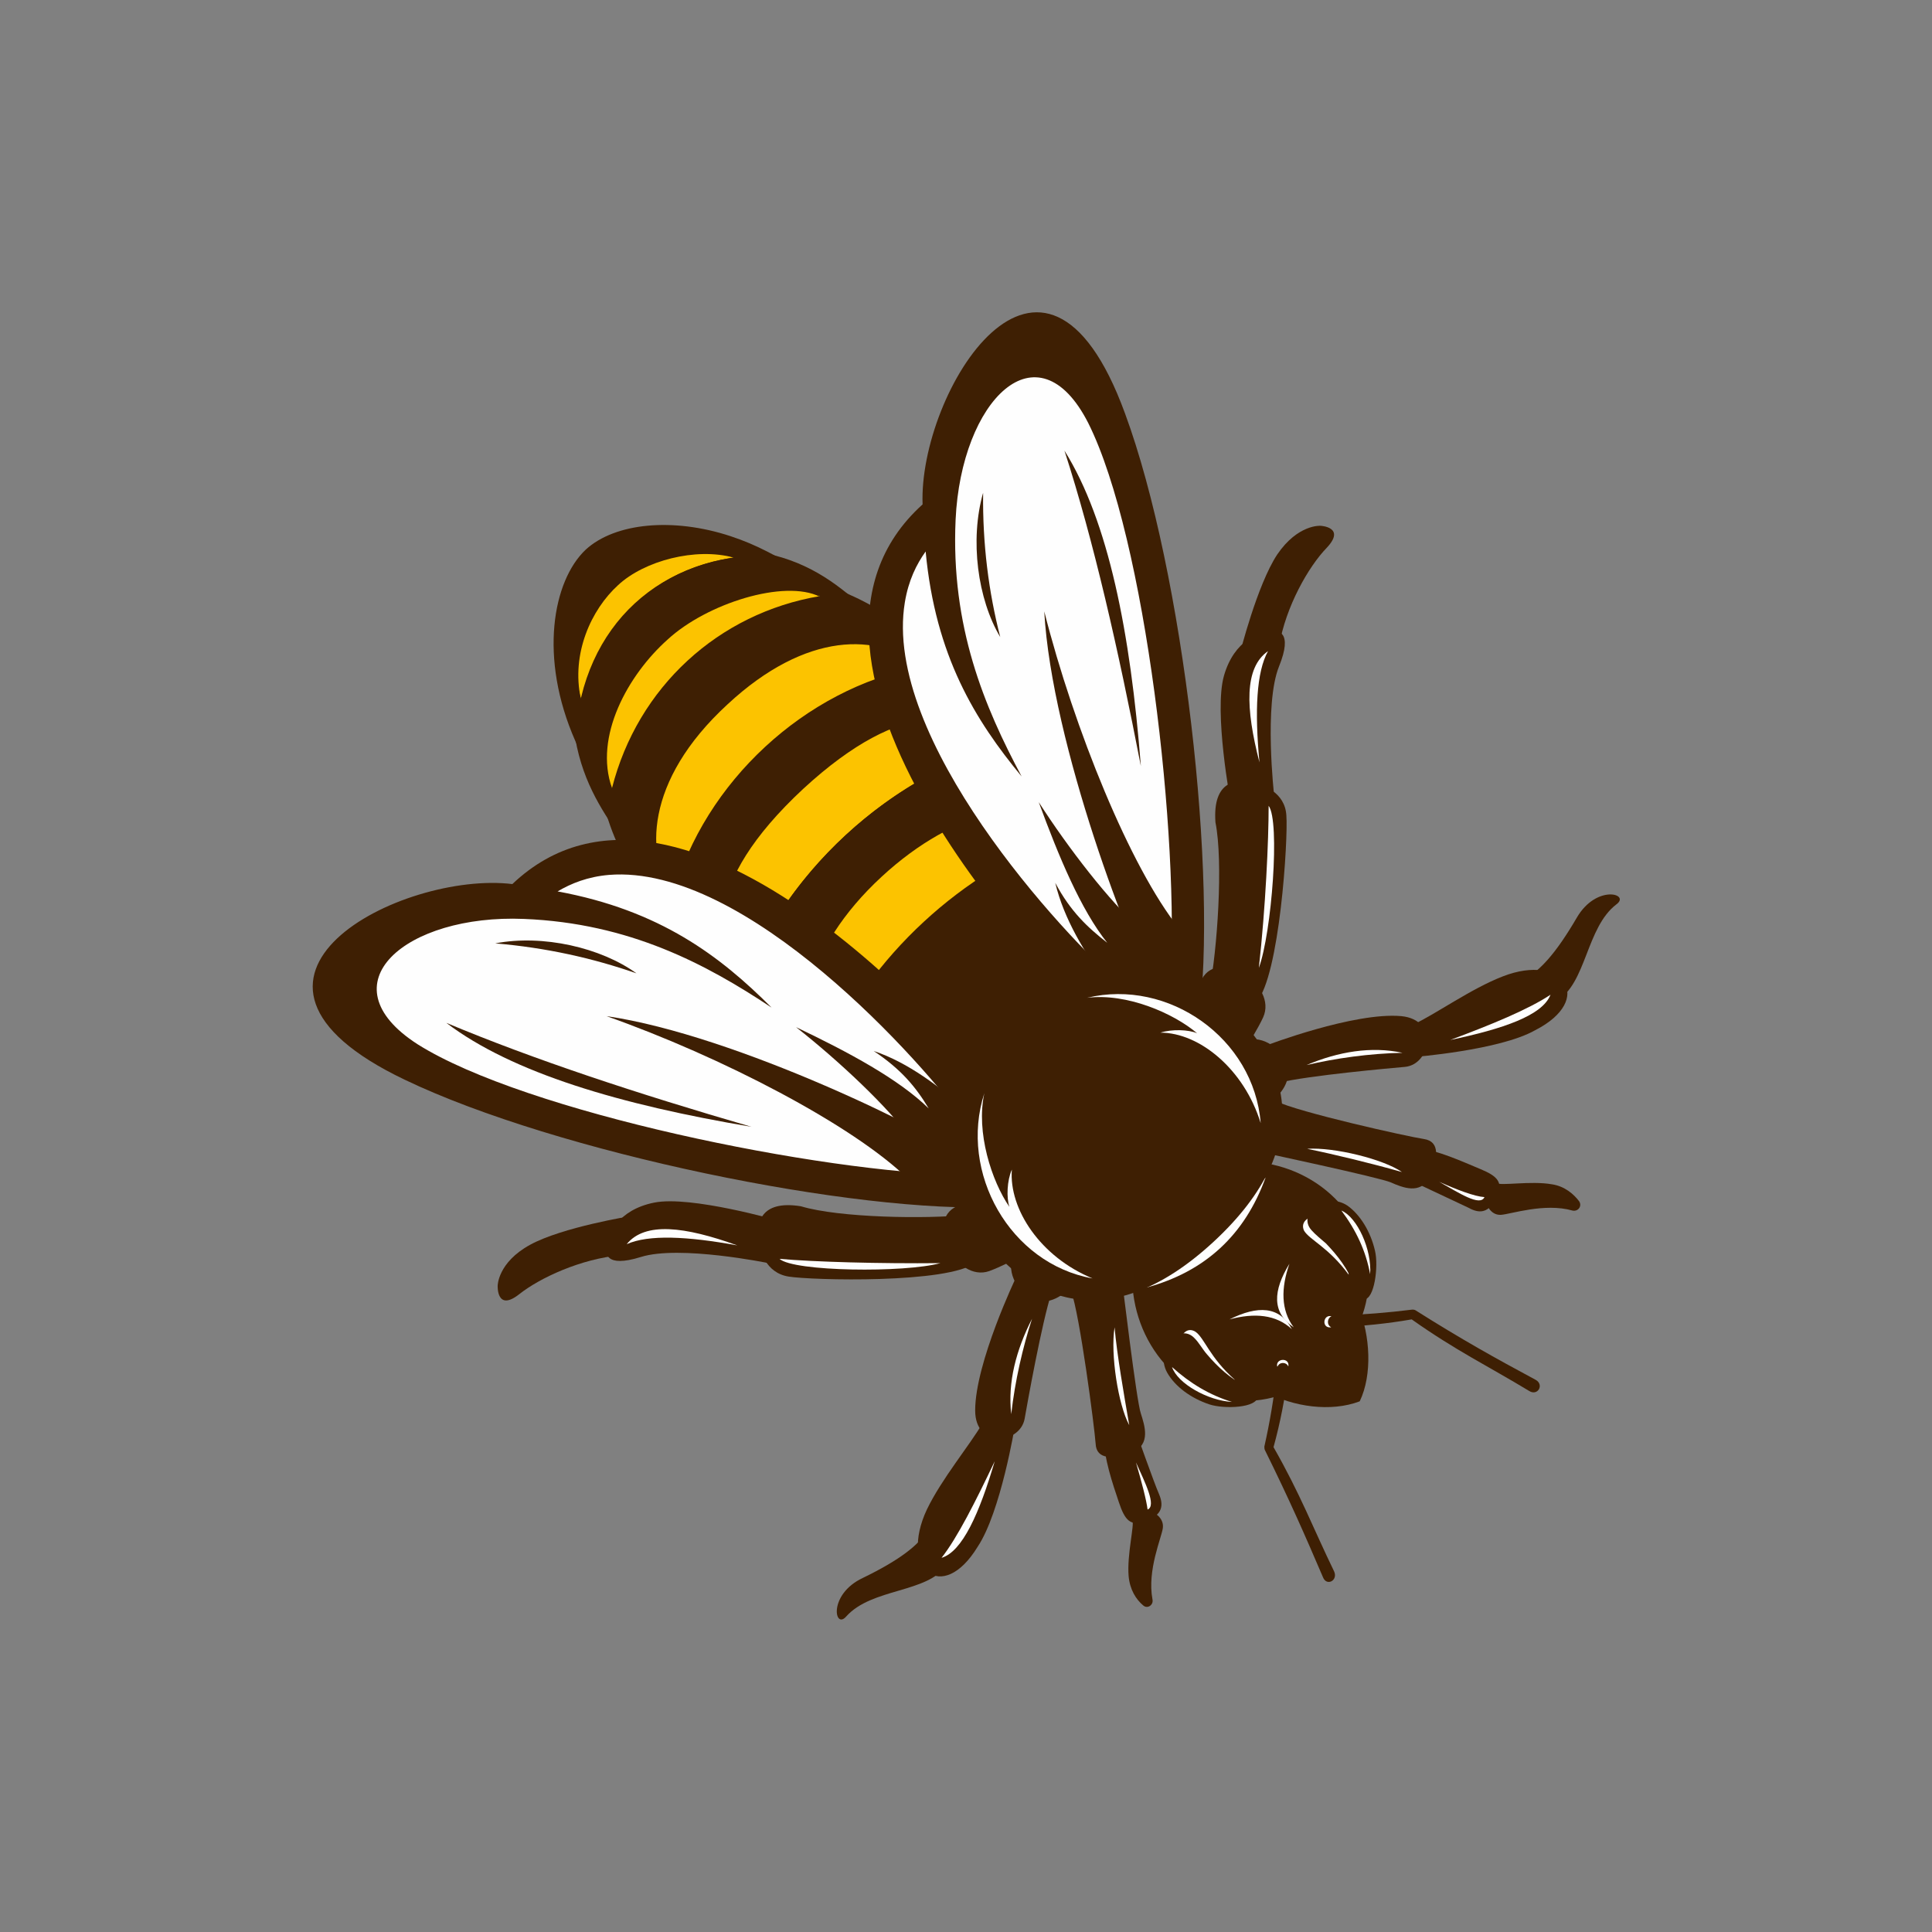 <?xml version="1.0" encoding="UTF-8"?>
<!DOCTYPE svg PUBLIC "-//W3C//DTD SVG 1.1//EN" "http://www.w3.org/Graphics/SVG/1.1/DTD/svg11.dtd">
<svg version="1.1" xmlns="http://www.w3.org/2000/svg" xmlns:xlink="http://www.w3.org/1999/xlink" x="0" y="0" width="316" height="316" viewBox="0, 0, 316, 316">
  <rect x="0" y="0" width="316" height="316" fill="#808080" stroke="none"/>
  <g id="Ebene_1_1_">
    <path d="M114.3,154.7 C113,153 111.9,151.3 110.9,149.6 C112.8,140.3 118,130.9 126.2,123.3 C134.4,115.8 144.1,111.4 153.4,110.2 C155,111.4 156.6,112.7 158.2,114.1 C161.1,116.8 163.9,119.9 166.1,123.1 C157.3,124.9 147.7,130 139.3,137.8 C130.9,145.6 125.1,154.8 122.5,163.5 C119.6,161.1 116.8,158 114.3,154.7" fill="#FCC300"/>
    <path d="M153.8,108.6 C155.4,109.8 157,110.9 159.2,112.9 C164.5,117.8 167.1,121.7 168.7,124.1 L166.4,124.6 C148.1,128.4 129.4,145.7 123.9,163.9 L123.2,166.2 L121.4,164.7 C118.5,162.2 115.5,159 113,155.7 L113,155.7 C111.4,153.5 110.3,151.8 109.2,149.9 C113.7,128.6 132,111.3 153.8,108.6 M153,111.9 C134.1,114.4 116.8,130.3 112.6,149.3 C113.5,150.8 114.5,152.3 115.6,153.8 C117.5,156.3 119.6,158.7 121.8,160.7 C128.1,143.1 145.7,126.9 163.5,122.1 C161.7,119.8 159.5,117.4 157.2,115.3 C155.8,114.1 154.4,112.9 153,111.9" fill="#3E1F03"/>
    <path d="M121.8,160.7 C119.2,160.2 111.9,151.3 111,149.6 C112.9,140.3 118.1,130.9 126.3,123.3 C134.5,115.8 144.2,111.4 153.5,110.2 C155.1,111.4 162.8,119.7 163.5,122.1 C158.2,116.3 147.9,113.8 131.4,129 C114.4,144.8 116.8,155.4 121.8,160.7" fill="#3E1F03"/>
    <path d="M122.5,163.5 C125.1,154.8 130.9,145.6 139.3,137.8 C147.7,130 157.3,125 166.1,123.1 C167.7,124.6 169.2,126.1 170.6,127.7 C173.2,130.8 175.2,134.2 176.3,137.7 C168.3,140 159.8,144.8 152.2,151.9 C144.6,159 139.1,167.1 136.1,175 C132.7,173.6 129.5,171.3 126.7,168.4 C125.2,166.9 123.8,165.3 122.5,163.5" fill="#FCC300"/>
    <path d="M166.6,121.4 C168.4,123 170,124.5 171.8,126.7 C176.4,132.2 177.5,136.5 178.2,138.8 C169.4,141.4 161.5,145.3 153.2,153.1 C144.9,160.8 140.1,168.6 136.9,177.1 C134.7,176.2 130.5,174.7 125.5,169.6 C123.3,167.4 121.9,165.5 120.7,163.9 C126.9,143.4 146.2,125.7 166.6,121.4 M165.7,124.8 C147.9,128.9 129.8,145.5 124.2,163.2 C127.1,167 130.8,170.7 135.2,172.9 C141.9,156.8 157.8,142.1 174.3,136.7 C172.5,132.1 169.3,128.2 165.7,124.8" fill="#3E1F03"/>
    <path d="M122.5,163.5 C125.1,154.8 130.9,145.6 139.3,137.8 C147.7,130 157.3,125 166.1,123.1 C167.7,124.6 174.3,133.4 174.2,136.7 C170,129.4 156.3,132.2 144.2,143.4 C131.4,155.2 129,168.6 135.2,172.9 C132.1,173.2 123.8,165.3 122.5,163.5" fill="#3E1F03"/>
    <path d="M95.6,120.6 C94.5,118.1 93.7,115.6 93.1,113.2 C90.8,103.4 92.8,94.8 96.9,91 C101,87.2 109.8,86.1 119.1,89.1 C121.5,89.9 123.8,90.9 126.2,92.2 C118,92.1 110.5,94.5 104.9,99.7 C99.2,105.1 96.2,112.4 95.6,120.6" fill="#FCC300"/>
    <path d="M95.8,89.9 C100.6,85.5 110.1,84.6 119.5,87.7 C124,89.2 126.7,90.8 132.3,94 C125.2,93.9 114.7,92.9 105.8,101 C97,109.1 97.1,119.7 96.6,126.9 L94.1,121.2 C88.1,107.6 90.4,95 95.8,89.9 M120,91.2 C111.2,87.9 102.1,88.5 98,92.3 C94.6,95.4 92.3,103 94.7,113 C94.8,113.5 94.9,113.9 95.1,114.4 C96.6,108.2 99.6,102.9 103.9,98.8 C108.2,94.7 113.7,92.1 120,91.2" fill="#3E1F03"/>
    <path d="M95,114.3 C91.3,106.7 93.1,94.6 96.9,91.1 C100.7,87.6 113.4,86.3 120,91.2 C113.8,89.5 105.4,91.7 101.1,95.7 C96.7,99.7 93.4,106.9 95,114.3" fill="#3E1F03"/>
    <path d="M136,175 C139,167.1 144.5,159 152.1,151.9 C159.7,144.8 168.2,140 176.3,137.7 C177.4,139.6 178.2,141.6 178.8,143.6 C181.1,152 178.5,160.9 168.6,170 C158.6,179.2 149.5,181 141.6,178 C139.7,177.3 137.8,176.3 136,175" fill="#3E1F03"/>
    <path d="M103.9,140.4 C102.6,138.1 101.5,135.7 100.8,133.2 C102.3,124.2 106.5,115.7 113.5,109.3 C120.5,102.9 129.1,99.3 138.2,98.6 C140.5,99.6 142.8,100.9 144.9,102.4 C148,104.5 150.9,107.2 153.5,110.3 C144.1,111.4 134.4,115.8 126.3,123.4 C118.2,130.9 113,140.3 111,149.7 C108.1,146.7 105.7,143.6 103.9,140.4" fill="#FCC300"/>
    <path d="M138,97 L138.4,97 L138.8,97.2 C148.3,101.3 153.8,108.2 156.6,111.5 L153.7,111.8 C134.4,114.1 116.6,130.4 112.5,149.9 L111.9,152.7 C108.8,149.6 102.3,143.6 99.2,133.2 C102.7,112.1 119,98.5 138,97 M137.8,100.2 C119.8,101.7 105.4,114.9 102.3,133.1 C103,135.3 103.9,137.5 105.2,139.6 L105.2,139.6 C106.5,141.9 108.1,144.2 110.1,146.4 C115.2,127.9 131.7,112.7 150.3,109.1 C146.4,105.1 142,102.1 137.8,100.2" fill="#3E1F03"/>
    <path d="M110.1,146.4 C107.5,145 101.5,135.7 100.8,133.2 C102.3,124.2 106.5,115.7 113.5,109.3 C120.5,102.9 129.1,99.3 138.2,98.6 C140.5,99.6 149.2,106.3 150.4,109.1 C143.8,103.5 131.9,103.2 119,115.2 C105.3,127.8 105.6,140.2 110.1,146.4" fill="#3E1F03"/>
    <path d="M100.8,133.2 C99.4,131.1 98.2,128.9 97.3,126.7 C96.5,124.7 95.9,122.7 95.6,120.7 C96.2,112.4 99.2,105.2 104.9,99.9 C110.6,94.7 118,92.2 126.2,92.4 C128.2,92.9 130.2,93.6 132.1,94.6 C134.2,95.7 136.2,97 138.1,98.7 C129.1,99.4 120.4,102.9 113.5,109.4 C106.5,115.7 102.2,124.2 100.8,133.2" fill="#FCC300"/>
    <path d="M126.2,90.8 L126.5,90.8 C134.1,92.7 138.6,97.1 141.9,99.9 C137.2,100.3 125.4,100.4 114.5,110.4 C108,116.4 103.8,124.4 102.3,133.4 L101.7,137.3 C99,133.3 95.4,128.4 94.1,120.8 L94.1,120.4 C95.3,102.3 108.1,90.5 126.2,90.8 M126,93.9 C109.8,93.7 98.4,104.1 97.2,120.5 C97.7,123.5 98.8,126.3 100.1,128.9 C104.3,112.4 117.5,100.3 134.1,97.5 C131.7,96 128.9,94.6 126,93.9" fill="#3E1F03"/>
    <path d="M100.1,128.9 C98.6,127.3 96,122.6 95.6,120.6 C96.2,112.4 99.2,105.1 104.9,99.9 C110.6,94.7 118,92.2 126.2,92.4 C128.2,92.9 132.8,95.5 134.1,97.6 C128.3,94.7 115.6,98.7 109.2,104.6 C102.7,110.4 97.1,120.5 100.1,128.9" fill="#3E1F03"/>
    <path d="M209.6,172.4 C207,169.3 203.6,169.4 201.6,171.3 C199.6,173.2 199.6,176.5 201.6,178.7 C203.6,180.9 206.8,181.2 208.9,179.3 C210.8,177.4 211.5,174.7 209.6,172.4" fill="#3E1F03"/>
    <path d="M249.4,160.1 C251.8,158.8 254.4,156.1 257.9,150.1 C261.1,144.6 266.7,146.2 264.4,147.9 C259.4,151.7 259.5,160.9 254.6,163.7 L249.4,160.1 z" fill="#3E1F03"/>
    <path d="M231.1,172.9 C231.1,172.9 245.3,171.8 251.1,168.5 C260.9,163.5 255.8,155.8 245.8,159.7 C240.6,161.7 234.8,165.9 231.1,167.6 C231.3,170.7 231.1,172.9 231.1,172.9" fill="#3E1F03"/>
    <path d="M209.1,177.1 C214.1,175.9 227.5,174.7 229.8,174.5 C234,174.1 235.4,166.8 229.2,166.2 C221.5,165.5 207.1,171 207.1,171 L209.1,177.1 z" fill="#3E1F03"/>
    <path d="M213.7,174.2 C218.4,173.1 224,172.3 229.4,172.2 C224.3,171.1 218.9,172 213.7,174.2" fill="#FEFEFE"/>
    <path d="M237.2,170.1 C245.8,168.3 252.3,166.1 253.6,162.7 C250,165.1 243.9,167.6 237.2,170.1" fill="#FEFEFE"/>
    <path d="M243.1,196.8 C243.1,196.8 243.7,198.8 245.5,198.7 C247.1,198.6 252.6,196.7 257.2,198 C258.1,198.2 258.8,197.3 258.3,196.5 C257.4,195.3 255.9,194 253.8,193.7 C250.4,193.1 245.4,194 244.8,193.5 C244.3,194.7 243.1,196.8 243.1,196.8" fill="#3E1F03"/>
    <path d="M229.9,192.7 C229.9,192.7 238.8,196.9 240.1,197.5 C241.4,198.2 243.3,199 244.8,195.8 C245.9,193.4 245,192.4 242.1,191.2 C239.2,190 235.1,188.1 231.9,187.8 C231.3,189.4 229.9,192.7 229.9,192.7" fill="#3E1F03"/>
    <path d="M206,188.4 C206,188.4 225.7,192.6 227.5,193.4 C229.3,194.2 232.4,195.5 233.8,192.5 C235.2,189.5 235.6,186.7 232.9,186.3 C230.2,185.9 212.3,181.9 208.7,180.1 L206,188.4 z" fill="#3E1F03"/>
    <path d="M213.8,187.9 C218.2,187.6 226.3,189.6 229.3,191.7 C224.4,190.3 218.2,188.8 213.8,187.9" fill="#FEFEFE"/>
    <path d="M235.4,193.3 C238.6,195.1 242.1,197.4 242.8,195.8 C241.2,195.7 238.3,194.6 235.4,193.3" fill="#FEFEFE"/>
    <path d="M209.2,105.7 C210.3,99.2 214,92.7 217,89.6 C220.2,86.2 216,86 216,86 C216,86 212.3,85.7 208.9,90.7 C205.6,95.7 202.8,106.9 202.8,106.9 L209.2,105.7 z" fill="#3E1F03"/>
    <path d="M208.4,130.1 C208.4,130.1 206.7,115.2 209.2,109 C211.5,103.3 209.1,103 207.6,103.2 C206.1,103.4 201.9,104.6 200.2,110.5 C198.5,116.4 201.3,131.3 201.3,131.3 L208.4,130.1 z" fill="#3E1F03"/>
    <path d="M197.8,162 C199.1,155.4 200.1,141 198.8,134.5 C198.3,127.5 202.4,127.5 204.6,127.9 C206.6,128.3 210.2,129.6 210.4,133.4 C210.7,137.2 209.3,159.7 205.5,163.9 C200.5,161.3 197.8,162 197.8,162" fill="#3E1F03"/>
    <path d="M194.8,188.1 C200.7,175.8 205,169.9 206.6,166.4 C209,161.1 199.4,155 196.6,160.1 C194.9,163.3 192.6,170 186.6,182.1 L194.8,188.1 z" fill="#3E1F03"/>
    <path d="M205.9,158.3 C208,152.6 209.4,134.3 207.5,131.8 C207.5,137.5 207,148.4 205.9,158.3" fill="#FEFEFE"/>
    <path d="M206,124.7 C205.2,116.3 205.5,109.9 207.4,106.5 C203.5,109.2 203.7,115.8 206,124.7" fill="#FEFEFE"/>
    <path d="M167.4,211.5 C164.5,208.6 165,205.2 167,203.3 C169,201.4 172.3,201.7 174.3,203.9 C176.3,206.1 176.3,209.4 174.3,211.3 C172.2,213.1 169.5,213.6 167.4,211.5" fill="#3E1F03"/>
    <path d="M151.7,250.4 C150.2,252.7 147.3,255.1 141.1,258.1 C135.4,260.8 136.5,266.6 138.4,264.4 C142.6,259.7 151.7,260.6 154.8,256 L151.7,250.4 z" fill="#3E1F03"/>
    <path d="M166,233.2 C166,233.2 163.7,247.3 159.9,253 C154.1,262.5 147,256.7 151.6,246.9 C154,241.9 158.6,236.4 160.7,232.8 C163.8,233.1 166,233.2 166,233.2" fill="#3E1F03"/>
    <path d="M172,211.4 C170.4,216.3 168,229.7 167.6,232 C166.9,236.2 159.5,237 159.5,230.7 C159.5,222.9 166.2,208.9 166.2,208.9 L172,211.4 z" fill="#3E1F03"/>
    <path d="M168.8,215.7 C167.3,220.3 166,225.9 165.4,231.3 C164.8,226.1 166.2,220.8 168.8,215.7" fill="#FEFEFE"/>
    <path d="M162.7,239 C160.2,247.5 157.4,253.8 154,254.8 C156.6,251.5 159.6,245.5 162.7,239" fill="#FEFEFE"/>
    <path d="M188.5,247.3 C188.5,247.3 190.4,248.1 190.2,249.9 C190,251.5 187.6,256.8 188.5,261.6 C188.7,262.5 187.7,263.2 187,262.6 C185.8,261.6 184.8,260 184.6,257.8 C184.3,254.3 185.6,249.3 185.2,248.7 C186.3,248.3 188.5,247.3 188.5,247.3" fill="#3E1F03"/>
    <path d="M185.6,233.6 C185.6,233.6 188.9,242.9 189.5,244.2 C190.1,245.6 190.7,247.6 187.4,248.8 C184.9,249.7 184,248.7 183,245.7 C182,242.7 180.5,238.4 180.6,235.2 C182.2,234.8 185.6,233.6 185.6,233.6" fill="#3E1F03"/>
    <path d="M183.5,209.2 C183.5,209.2 185.9,229.3 186.6,231.2 C187.2,233.1 188.3,236.3 185.2,237.5 C182.1,238.7 179.3,238.8 179.2,236.1 C179,233.3 176.6,215 175.2,211.2 L183.5,209.2 z" fill="#3E1F03"/>
    <path d="M182.3,217.1 C181.6,221.5 182.9,229.8 184.7,233.1 C183.8,227.9 182.7,221.6 182.3,217.1" fill="#FEFEFE"/>
    <path d="M185.8,239.2 C187.3,242.5 189.2,246.3 187.7,246.9 C187.5,245.3 186.7,242.3 185.8,239.2" fill="#FEFEFE"/>
    <path d="M101.5,205.3 C95,205.9 88.3,209 84.9,211.7 C81.2,214.6 81.4,210.3 81.4,210.3 C81.4,210.3 81.4,206.5 86.7,203.6 C92,200.7 103.2,198.9 103.2,198.9 L101.5,205.3 z" fill="#3E1F03"/>
    <path d="M125.7,206.6 C125.7,206.6 111.1,203.6 104.8,205.6 C99,207.4 98.9,205 99.2,203.5 C99.5,202 101,197.9 107,196.7 C113,195.5 127.5,199.7 127.5,199.7 L125.7,206.6 z" fill="#3E1F03"/>
    <path d="M158.2,198.7 C151.6,199.4 137.3,199.2 131,197.3 C124.2,196.2 123.8,200.3 124,202.5 C124.2,204.5 125.2,208.2 129,208.8 C132.7,209.4 155.1,210 159.6,206.5 C157.2,201.3 158.2,198.7 158.2,198.7" fill="#3E1F03"/>
    <path d="M184.2,197.9 C171.6,202.8 165.4,206.6 161.8,207.9 C156.4,209.8 151.2,199.7 156.5,197.3 C159.8,195.9 166.6,194.2 179.1,189.2 L184.2,197.9 z" fill="#3E1F03"/>
    <path d="M153.8,206.6 C148,208.2 129.8,208 127.5,205.9 C133.1,206.4 143.9,206.7 153.8,206.6" fill="#FEFEFE"/>
    <path d="M120.6,203.7 C112.4,202.2 106.1,201.9 102.5,203.5 C105.5,199.8 112,200.6 120.6,203.7" fill="#FEFEFE"/>
    <path d="M207.1,227.7 L214.9,221 L222.2,213.8 C224.1,218.4 224.5,224.8 222.4,229.2 C217.7,231 211.5,230.1 207.1,227.7" fill="#3E1F03"/>
    <path d="M219.1,196.8 C226.3,204.8 225.1,216.3 217.2,223.6 C209.3,230.9 197.8,231.2 190.6,223.2 C183.4,215.2 183.2,202.1 191.1,194.8 C198.9,187.5 211.9,188.8 219.1,196.8" fill="#3E1F03"/>
    <path d="M211.6,217.1 C208,214.7 208.2,211.1 210.9,206.7 C209.5,210.7 209.5,214.3 211.6,217.1" fill="#FEFEFE"/>
    <path d="M211.3,217.4 C209.3,213.6 205.7,213.5 201.1,215.8 C205.2,214.7 208.7,215 211.3,217.4" fill="#FEFEFE"/>
    <path d="M217.7,217.1 C216.1,217.3 216.4,214.9 217.8,215.3 L217.7,217.1 z" fill="#FEFEFE"/>
    <path d="M218.6,217.1 C222.8,216.9 226.9,216.5 230.9,215.8 C238.1,220.9 243.5,223.5 250.1,227.5 C251.5,228.4 252.6,226.5 251.2,225.7 C244.5,222.1 239.1,219.1 231.5,214.3 C231.3,214.2 231.1,214.2 231,214.2 C227,214.7 223.3,215 218.5,215.2 C216.8,214.9 216.7,217.6 218.6,217.1" fill="#3E1F03"/>
    <path d="M210.7,223.6 C211.1,222 208.6,222.1 208.9,223.5 L210.7,223.6 z" fill="#FEFEFE"/>
    <path d="M210.7,224.4 C210.2,228.6 209.4,232.7 208.3,236.7 C212.7,244.4 214.8,250 218.2,257 C218.9,258.5 217,259.5 216.4,258 C213.4,251 210.9,245.3 206.9,237.2 C206.8,237 206.8,236.8 206.8,236.6 C207.7,232.6 208.3,229 208.9,224.1 C208.7,222.4 211.3,222.6 210.7,224.4" fill="#3E1F03"/>
    <path d="M220.6,208.5 C220.3,205.3 217.7,202.2 213.9,199.3 C213,199.9 213,200.7 213.3,201.3 C214.2,202.8 217.3,204 220.6,208.5" fill="#FEFEFE"/>
    <path d="M224.9,204.6 C224.2,201.5 222.5,198.7 220.4,197.2 C216.8,194.8 212.1,198.5 214.5,201.2 C215.1,201.9 216.1,202.7 216.9,203.4 C218.8,205.4 220.4,207.4 221.7,210.6 C222.2,211.7 222.5,212.4 223.1,212.5 C224.8,212.6 225.5,207.1 224.9,204.6" fill="#3E1F03"/>
    <path d="M219.4,198 C222,199.1 224.4,204.4 224.1,208.4 C223.4,204.6 221.8,201.2 219.4,198" fill="#FEFEFE"/>
    <path d="M202,225.7 C198.8,225.2 196.1,222.2 193.5,218.2 C194.2,217.3 195,217.5 195.5,217.8 C197,218.8 197.8,222 202,225.7" fill="#FEFEFE"/>
    <path d="M197.8,229.7 C194.8,228.7 192.2,226.8 190.9,224.5 C188.8,220.7 192.9,216.2 195.4,218.9 C196.1,219.6 196.7,220.7 197.4,221.5 C199.2,223.6 201.1,225.4 204,226.9 C205.1,227.5 205.7,227.8 205.7,228.4 C205.7,230.3 200.2,230.5 197.8,229.7" fill="#3E1F03"/>
    <path d="M191.7,223.6 C192.6,226.3 197.6,229.1 201.5,229.3 C197.9,228.2 194.7,226.3 191.7,223.6" fill="#FEFEFE"/>
    <path d="M99.5,138 C126.1,135.9 158.9,173.4 164.5,182.2 C162.8,186.3 162.3,191.8 163,196.8 C138.7,197.8 90.3,187.5 66.4,176.1 C55.8,171.1 50.8,165.5 51.8,160 C53.2,152.2 66.4,146 77.8,145.1 L77.8,145.1 C79.9,144.9 81.9,145 83.7,145.2 L84,145.2 L84.2,145 C88.6,140.9 93.7,138.5 99.5,138" fill="#FEFEFE"/>
    <path d="M163.7,197.4 C162.9,192.6 163.2,186.7 165.1,182.2 C158.8,171.9 111.6,118.2 83.8,144.6 C65.8,142.4 31.2,159.9 66.2,176.6 C91,188.5 140,198.6 163.7,197.4 M85.7,150.3 C103,151 115.5,157.7 126.2,164.8 C117.8,156.4 108,148.9 91.2,145.8 C93.4,144.5 96.1,143.4 99.6,143.1 C122,141.3 151,173.7 158.5,184.3 C158,186.9 157.7,189.5 157.8,192.2 C134.1,191.8 85.9,181.9 68.3,170.8 C52.9,160.9 66.4,149.5 85.7,150.3" fill="#3E1F03"/>
    <path d="M148.5,192.8 C139.5,184 117.9,172.8 99.2,166.2 C120.5,169.3 153.3,185.5 159,190 L158.8,192.9 L151.6,193.9 L148.5,192.8 z" fill="#3E1F03"/>
    <path d="M149,186.3 C145.4,181.2 137.2,173.5 130.2,168 C138.8,172.1 147,176.5 151.9,181.3 C149.8,177.8 147.4,174.9 142.9,171.9 C148.6,173.8 153.9,177.9 157.9,181.5 L161,184.6 L159.5,191.3 L150.6,188 L149,186.3 z" fill="#3E1F03"/>
    <path d="M104.1,159.2 C98.3,155 88.8,152.8 81,154.3 C89.3,155 96.9,156.7 104.1,159.2" fill="#3E1F03"/>
    <path d="M122.9,184.3 C101.5,180.7 83.8,175.5 73,167.3 C87.3,173.3 104.3,178.9 122.9,184.3" fill="#3E1F03"/>
    <path d="M143,97.8 C138.6,124.3 172.8,160.6 181,167 C185.2,165.7 190.7,165.6 195.6,166.8 C198.7,142.5 192.7,92.8 183.6,67.8 C179.5,56.7 174.5,51.2 169,51.7 C161.2,52.5 153.9,65.2 152,76.6 L152,76.6 C151.6,78.7 151.5,80.7 151.6,82.5 L151.6,82.8 L151.4,83 C146.8,87 144,92 143,97.8" fill="#FEFEFE"/>
    <path d="M196,167.5 C191.4,166.3 185.5,166.1 180.9,167.6 C171.3,160.4 122.4,108.2 150.9,82.5 C150.2,64.2 170.6,30.9 184,67.6 C193.6,93.6 199.3,143.8 196,167.5 M156.3,85 C155.5,102.5 161,115.6 167.1,127 C159.5,117.8 153,107.3 151.4,90.2 C149.9,92.3 148.6,94.9 148,98.5 C144.3,120.8 173.7,152.8 183.6,161.3 C186.2,161 188.8,161 191.4,161.2 C193,137.2 187.4,88 178,69.2 C169.7,52.9 157.2,65.5 156.3,85" fill="#3E1F03"/>
    <path d="M192.8,151.8 C184.9,141.9 175.7,119.3 170.8,100 C172,121.7 185.2,156.1 189.1,162.2 L192,162.3 L193.6,155.1 L192.8,151.8 z" fill="#3E1F03"/>
    <path d="M186.3,151.7 C181.6,147.6 174.7,138.7 169.9,131.2 C173.2,140.2 176.8,148.8 181.1,154.2 C177.9,151.7 175.1,149.1 172.6,144.4 C174,150.3 177.5,156 180.8,160.4 L183.6,163.8 L190.3,162.8 L187.8,153.5 L186.3,151.7 z" fill="#3E1F03"/>
    <path d="M163.6,104.2 C159.9,98 158.6,88.3 160.8,80.6 C160.7,89 161.7,96.8 163.6,104.2" fill="#3E1F03"/>
    <path d="M186.6,125.3 C184.9,103.5 181.3,85.2 174.1,73.7 C178.9,88.5 182.9,106.2 186.6,125.3" fill="#3E1F03"/>
    <path d="M207,192.6 C203.6,202 197.1,208 187.5,210.6 L207,192.6 z" fill="#FEFEFE"/>
    <path d="M160.7,202.2 C151.6,189.2 154.7,173.7 164,165.1 C173.3,156.5 188.8,154.7 200.9,165 C210.2,172.9 215.9,187 198.5,203.1 C181.1,219.2 167.7,212.2 160.7,202.2" fill="#3E1F03"/>
    <path d="M206.2,183.7 C203.5,174.9 196.2,168.9 189.8,168.9 C191.7,168.3 194.4,168.4 195.8,169 C191.9,165.7 184.3,162.4 177.8,163.2 C191.1,160 205.1,169.8 206.2,183.7" fill="#FEFEFE"/>
    <path d="M178.7,209.1 C170.2,205.6 165,197.8 165.5,191.3 C164.7,193.1 164.6,195.9 165.1,197.4 C162.2,193.2 159.6,185.2 161,178.8 C156.8,191.8 165.2,206.7 178.7,209.1" fill="#FEFEFE"/>
  </g>
</svg>
